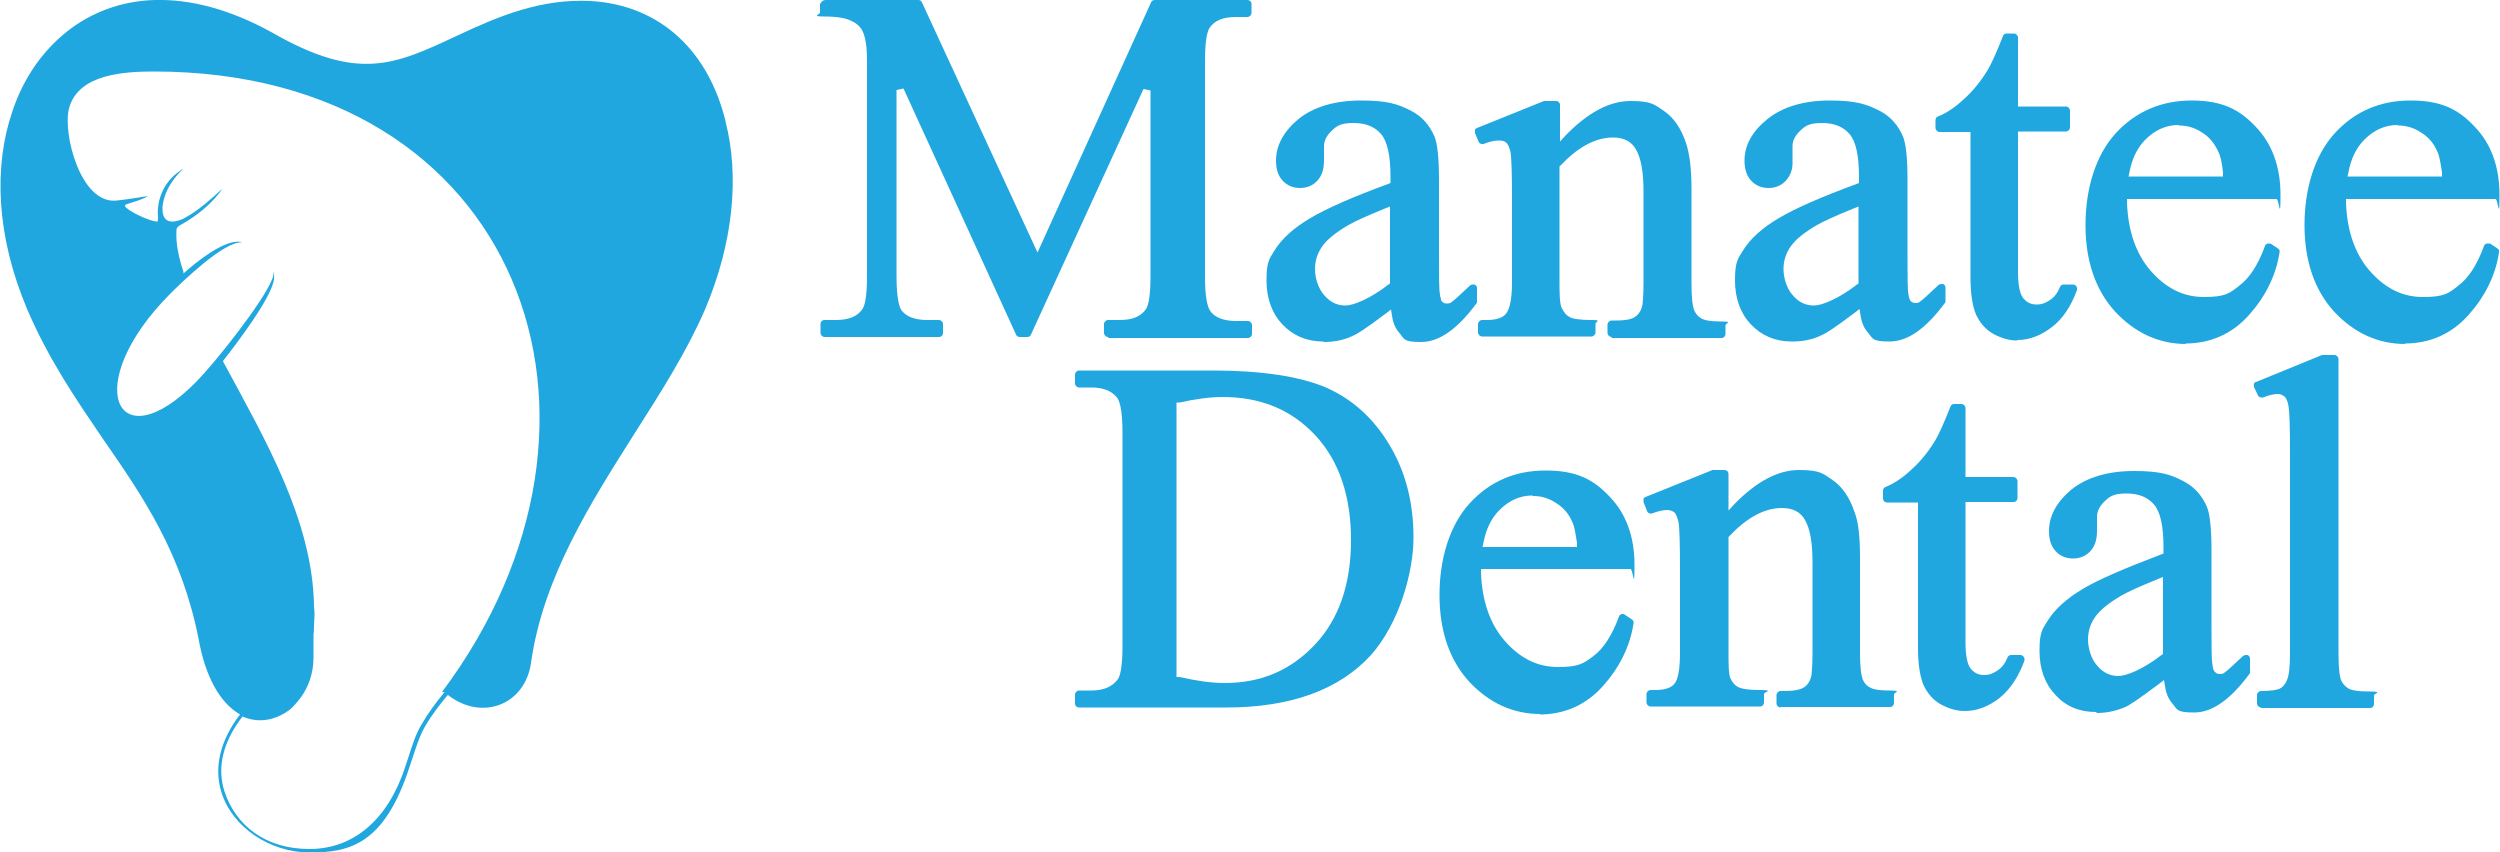 <?xml version="1.0" encoding="UTF-8"?>
<svg xmlns="http://www.w3.org/2000/svg" version="1.1" viewBox="0 0 500 170.5">
  <!-- Generator: Adobe Illustrator 29.0.0, SVG Export Plug-In . SVG Version: 2.1.0 Build 186)  -->
  <defs>
    <style>
      .st0 {
        fill: #21a7e0;
      }
    </style>
  </defs>
  <g id="Layer_2">
    <path class="st0" d="M221.6,67.4c-.4,0-.8-.4-.8-.8v-1.8c0-.4.4-.8.8-.8h2.3c2.6,0,4.3-.7,5.3-2.2.6-.9.9-3.2.9-6.6V18.1l-1.4-.3-22.5,49.1c-.1.3-.4.5-.7.5h-1.6c-.3,0-.6-.2-.7-.5l-22.5-49.2-1.4.3v37.1c0,4.8.6,6.5,1.1,7.1,1,1.2,2.7,1.8,5.1,1.8h2.3c.4,0,.8.4.8.8v1.8c0,.4-.3.8-.8.8h-22.9c-.4,0-.8-.4-.8-.8v-1.8c0-.4.3-.8.8-.8h2.3c2.5,0,4.3-.7,5.3-2.2.6-.9.9-3.2.9-6.6V12.2c0-2.8-.3-4.8-.9-6-.4-.8-1.1-1.5-2.2-2-1.1-.6-2.9-.9-5.5-.9s-.8-.4-.8-.8V.8C164.3.3,164.6,0,165.1,0h18.6c.3,0,.6.2.7.5l23.1,50L230.2.5c.1-.3.4-.5.7-.5h18.6c.4,0,.8.3.8.8v1.8c0,.4-.4.8-.8.8h-2.3c-2.6,0-4.3.7-5.3,2.2-.6.9-.9,3.2-.9,6.7v43c0,3.8.4,6.2,1.2,7.1,1,1.2,2.7,1.8,5.1,1.8h2.3c.4,0,.8.4.8.8v1.8c0,.4-.4.8-.8.8h-27.9Z"/>
    <path class="st0" d="M264.6,68.3c-3.3,0-6-1.2-8.1-3.4-2.1-2.2-3.2-5.2-3.2-8.8s.5-4.3,1.6-6c1.4-2.3,3.8-4.5,7.2-6.5,3.2-1.9,8.4-4.2,15.5-6.8l.5-.2v-1.2c0-4.2-.6-7.1-1.9-8.6-1.3-1.5-3.1-2.2-5.5-2.2s-3.3.5-4.3,1.5c-1,.9-1.6,2-1.6,3.1v2.9c0,1.7-.4,3-1.3,4-.9,1-2.1,1.5-3.5,1.5s-2.6-.5-3.5-1.5c-.9-1-1.3-2.3-1.3-4,0-3,1.5-5.8,4.5-8.3,3-2.4,7.2-3.7,12.5-3.7s7.4.7,10.1,2.1c2.1,1.1,3.6,2.8,4.6,5.1.6,1.5.9,4.4.9,8.8v15.1c0,4.2,0,6.8.2,7.7,0,.3.1.6.2.9v.2c-.1,0,.3.4.3.4.2.2.5.3.8.3s.7,0,.9-.2c.6-.4,1.9-1.6,3.8-3.4.1-.1.3-.2.6-.2s.2,0,.3,0c.3.1.5.4.5.7v2.7c0,.2,0,.3-.2.5-3.8,5.1-7.4,7.6-11,7.6s-3.3-.6-4.4-1.9c-.7-.8-1.2-1.9-1.4-3.4l-.2-1.2-.9.7c-4.5,3.4-5.9,4.2-6.6,4.5-1.8.9-3.8,1.3-5.9,1.3M277,41.7c-3.7,1.5-6.1,2.6-7.3,3.3-2.4,1.4-4.2,2.8-5.2,4.2-1,1.4-1.5,2.9-1.5,4.6s.6,3.9,1.9,5.3c1.2,1.4,2.6,2,4.2,2s5-1.4,8.6-4.2l.3-.2v-15.4l-1,.4Z"/>
    <path class="st0" d="M322.3,67.4c-.4,0-.8-.4-.8-.8v-1.7c0-.4.4-.8.8-.8h.9c2.4,0,3.4-.4,3.9-.8.7-.5,1.2-1.3,1.4-2.4,0-.3.2-1.2.2-4.4v-18.2c0-3.9-.5-6.7-1.5-8.4-.9-1.6-2.4-2.4-4.6-2.4-3.5,0-7,1.9-10.5,5.6l-.2.2v23.1c0,2,0,4.5.5,5.3.4.8.9,1.4,1.5,1.7.7.4,2.2.6,4.4.6s.8.3.8.8v1.7c0,.4-.4.8-.8.8h-21.9c-.4,0-.8-.4-.8-.8v-1.7c0-.4.4-.8.8-.8h1c2,0,3.3-.5,3.9-1.4.5-.7,1.1-2.3,1.1-6.1v-16.5c0-5.3-.1-8.5-.3-9.6-.3-1.2-.6-1.7-.9-1.9-.3-.3-.8-.4-1.5-.4s-1.8.2-3,.7c0,0-.2,0-.3,0-.3,0-.6-.2-.7-.5l-.7-1.7c0-.2,0-.4,0-.6,0-.2.2-.3.4-.4l13.4-5.4c0,0,.2,0,.3,0h2.1c.4,0,.8.3.8.8v7.3l1.2-1.3c4.4-4.5,8.7-6.8,12.9-6.8s4.8.7,6.7,2c1.9,1.3,3.4,3.4,4.4,6.4.7,2.1,1.1,5.1,1.1,9.2v19c0,2.7.2,4.5.6,5.4.3.6.7,1.1,1.4,1.5.5.3,1.6.6,4,.6s.8.3.8.8v1.7c0,.4-.3.8-.8.8h-21.9Z"/>
    <path class="st0" d="M358.3,68.3c-3.3,0-6-1.2-8.1-3.4-2.1-2.2-3.2-5.2-3.2-8.8s.5-4.3,1.6-6c1.4-2.3,3.8-4.5,7.2-6.5,3.2-1.9,8.4-4.2,15.5-6.8l.5-.2v-1.2c0-4.2-.6-7.1-1.9-8.6-1.3-1.5-3.1-2.2-5.5-2.2s-3.3.5-4.3,1.5c-1,.9-1.6,2-1.6,3.1v2.9c.1,1.7-.4,3-1.3,4-.9,1-2.1,1.5-3.5,1.5s-2.6-.5-3.5-1.5c-.9-1-1.3-2.3-1.3-4,0-3,1.5-5.8,4.6-8.3,3-2.4,7.2-3.7,12.4-3.7s7.4.7,10.1,2.1c2.1,1.1,3.6,2.8,4.6,5.1.6,1.5.9,4.3.9,8.8v15.1c0,4.2,0,6.8.2,7.7.1.8.3,1.1.4,1.3.4.3.6.4.9.4s.7,0,.9-.2c.6-.4,1.9-1.6,3.8-3.4.1-.1.3-.2.6-.2s.2,0,.3,0c.3.1.5.4.5.7v2.7c0,.2,0,.3-.2.5-3.8,5.1-7.4,7.6-11,7.6s-3.3-.6-4.4-1.9c-.7-.8-1.2-1.9-1.4-3.4l-.2-1.2-.9.7c-4.5,3.4-5.9,4.2-6.6,4.5-1.8.9-3.8,1.3-5.9,1.3M370.7,41.7c-3.7,1.5-6.1,2.6-7.3,3.3-2.4,1.4-4.2,2.8-5.2,4.2-1,1.4-1.5,2.9-1.5,4.6s.6,3.9,1.9,5.3c1.2,1.4,2.6,2,4.2,2s5-1.4,8.6-4.2l.3-.2v-15.4l-1,.4Z"/>
    <path class="st0" d="M403.4,68.1c-1.6,0-3.2-.5-4.7-1.3-1.6-.9-2.7-2.2-3.5-3.9-.7-1.7-1.1-4.1-1.1-7.4v-29.1h-6.2c-.4,0-.8-.4-.8-.8v-1.6c0-.3.2-.6.5-.7,1.7-.7,3.4-1.8,5.2-3.5,1.8-1.6,3.4-3.6,4.8-5.9.7-1.2,1.7-3.4,3-6.7.1-.3.4-.5.7-.5h1.5c.4,0,.8.4.8.8v13.8h9.6c.4,0,.8.4.8.8v3.4c0,.4-.4.8-.8.8h-9.6v28.1c0,2.7.4,4.5,1.1,5.3.7.8,1.5,1.2,2.6,1.2s1.8-.3,2.7-.9c.9-.6,1.5-1.4,2-2.6.1-.3.4-.5.7-.5h1.9c.4,0,.8.3.8.8s0,.2,0,.3c-1.2,3.3-2.9,5.8-5,7.4-2.2,1.7-4.5,2.6-6.9,2.6"/>
    <path class="st0" d="M437.3,68.8c-5.5,0-10.3-2.2-14.3-6.5-3.9-4.3-5.9-10.1-5.9-17.3s2-13.9,6-18.3c4-4.4,9.2-6.6,15.2-6.6s9.5,1.7,12.8,5.2c3.3,3.4,5,8,5,13.7s-.3.8-.8.8h-29.9v.7c.2,5.7,1.8,10.2,4.6,13.5,3.1,3.6,6.6,5.4,10.8,5.4s5.1-.7,7.1-2.3c2-1.5,3.7-4.1,5.1-7.9,0-.2.3-.4.5-.5,0,0,.2,0,.2,0,.2,0,.3,0,.4,0l1.5,1c.3.2.4.5.3.8-.7,4.6-2.8,8.8-6.1,12.5-3.4,3.8-7.7,5.7-12.8,5.7M435.7,25c-2.5,0-4.7,1-6.6,2.9-1.6,1.6-2.7,3.8-3.2,6.5l-.2.9h18.9v-.8c-.2-1.9-.5-3.3-.9-4.1-.8-1.7-1.8-3-3.3-3.9-1.5-1-3-1.4-4.6-1.4"/>
    <path class="st0" d="M481.1,68.8c-5.5,0-10.3-2.2-14.3-6.5-3.9-4.3-5.9-10.1-5.9-17.3s2-13.9,6-18.3c4-4.4,9.1-6.6,15.2-6.6s9.5,1.7,12.8,5.2c3.3,3.4,5,8,5,13.7s-.3.8-.8.8h-29.9v.7c.2,5.7,1.8,10.2,4.6,13.5,3.1,3.6,6.6,5.4,10.8,5.4s5.1-.7,7.1-2.3c2-1.5,3.7-4.1,5.1-7.9,0-.2.3-.4.5-.5,0,0,.2,0,.3,0,.2,0,.3,0,.4,0l1.5,1c.3.2.4.5.3.8-.7,4.6-2.8,8.8-6.1,12.5-3.4,3.8-7.7,5.7-12.8,5.7M479.5,25c-2.5,0-4.7,1-6.6,2.9-1.6,1.6-2.7,3.8-3.2,6.5l-.2.9h18.9v-.8c-.3-1.9-.5-3.3-.9-4.1-.7-1.7-1.8-3-3.3-3.9-1.5-1-3-1.4-4.6-1.4"/>
    <path class="st0" d="M308.1,142.8c-5.5,0-10.3-2.2-14.3-6.5-3.9-4.3-5.9-10.1-5.9-17.3s2-13.9,6-18.3c4-4.4,9.1-6.6,15.2-6.6s9.5,1.7,12.8,5.2c3.3,3.4,5,8,5,13.7s-.3.8-.8.8h-29.9v.7c.2,5.7,1.8,10.2,4.6,13.5,3.1,3.6,6.6,5.4,10.8,5.4s5.1-.7,7.1-2.2c2-1.5,3.7-4.1,5.1-7.9,0-.2.3-.4.5-.5,0,0,.2,0,.2,0,.1,0,.3,0,.4.1l1.5,1c.3.2.4.5.3.8-.7,4.6-2.8,8.8-6.1,12.5-3.4,3.8-7.7,5.7-12.8,5.7M306.5,99.1c-2.5,0-4.7,1-6.6,2.9-1.6,1.6-2.7,3.8-3.2,6.5l-.2.9h18.9v-.8c-.3-1.9-.5-3.3-.9-4.1-.7-1.7-1.8-3-3.3-3.9-1.5-1-3-1.4-4.6-1.4"/>
    <path class="st0" d="M356.1,141.5c-.4,0-.8-.4-.8-.8v-1.7c0-.4.4-.8.8-.8h.9c1.9,0,3.2-.3,3.9-.8.7-.5,1.2-1.3,1.4-2.4,0-.4.2-1.3.2-4.4v-18.2c0-3.9-.5-6.7-1.5-8.4-.9-1.6-2.4-2.4-4.6-2.4-3.5,0-7,1.9-10.5,5.6l-.2.2v23.1c0,1.9,0,4.4.4,5.2.4.8.9,1.4,1.5,1.7.4.2,1.4.6,4.4.6s.8.4.8.8v1.7c0,.4-.3.8-.8.8h-21.9c-.4,0-.8-.4-.8-.8v-1.7c0-.4.4-.8.8-.8h1c2,0,3.3-.5,3.9-1.4.5-.7,1-2.3,1-6.1v-16.5c0-5.3-.1-8.5-.3-9.6-.3-1.2-.6-1.7-.8-1.9-.4-.3-.9-.5-1.5-.5s-1.8.2-3,.7c0,0-.2,0-.3,0-.3,0-.6-.2-.7-.5l-.7-1.8c0-.2,0-.4,0-.6,0-.2.2-.3.4-.4l13.4-5.4c0,0,.2,0,.3,0h2.1c.4,0,.8.3.8.8v7.3l1.2-1.3c4.4-4.5,8.7-6.8,12.9-6.8s4.8.7,6.7,2c1.9,1.3,3.4,3.4,4.4,6.4.8,2,1.1,5,1.1,9.2v19c0,2.6.2,4.5.6,5.4.3.7.8,1.2,1.4,1.5.5.3,1.5.6,4,.6s.8.4.8.8v1.7c0,.4-.3.8-.8.8h-21.9Z"/>
    <path class="st0" d="M392.9,142.2c-1.6,0-3.2-.5-4.7-1.3-1.6-.9-2.7-2.2-3.5-3.9-.7-1.7-1.1-4.1-1.1-7.4v-29.1h-6.2c-.4,0-.8-.3-.8-.8v-1.6c0-.3.2-.6.5-.7,1.7-.7,3.4-1.8,5.2-3.5,1.8-1.6,3.4-3.6,4.8-5.9.7-1.2,1.7-3.4,3-6.7.1-.3.4-.5.7-.5h1.5c.4,0,.8.4.8.8v13.8h9.6c.4,0,.8.4.8.8v3.4c0,.4-.3.8-.8.8h-9.6v28.1c0,2.7.4,4.5,1.1,5.3.7.8,1.5,1.2,2.6,1.2s1.8-.3,2.7-.9c.9-.6,1.5-1.4,2-2.6.1-.3.4-.5.7-.5h1.9c.4,0,.8.4.8.8s0,.2,0,.3c-1.2,3.3-2.9,5.8-5,7.5-2.2,1.7-4.5,2.6-6.9,2.6"/>
    <path class="st0" d="M419.2,142.4c-3.3,0-6-1.1-8.1-3.4-2.1-2.2-3.2-5.2-3.2-8.8s.5-4.3,1.6-6c1.4-2.3,3.8-4.5,7.2-6.5,3.2-1.9,8.4-4.1,15.5-6.8l.5-.2v-1.2c0-4.2-.6-7.1-1.9-8.6-1.3-1.5-3.1-2.2-5.5-2.2s-3.3.5-4.3,1.5c-1,.9-1.6,2-1.6,3.1v2.9c0,1.7-.4,3-1.3,4-.9,1-2.1,1.5-3.5,1.5s-2.6-.5-3.5-1.5c-.9-1-1.3-2.3-1.3-4,0-3,1.5-5.8,4.5-8.3,3-2.4,7.2-3.7,12.5-3.7s7.4.7,10,2.1c2.1,1.1,3.6,2.8,4.6,5.1.6,1.5.9,4.4.9,8.8v15.1c0,4.2,0,6.8.2,7.7.1.9.3,1.2.5,1.4.3.3.6.4.9.4s.7,0,.9-.2c.6-.4,1.9-1.6,3.8-3.4.2-.1.3-.2.6-.2s.2,0,.3,0c.3.1.5.4.5.7v2.7c0,.2,0,.3-.2.5-3.8,5.1-7.4,7.6-11,7.6s-3.3-.6-4.4-1.9c-.7-.8-1.2-1.9-1.4-3.4l-.2-1.2-.9.7c-4.5,3.4-5.9,4.2-6.6,4.6-1.8.8-3.8,1.3-5.9,1.3M431.6,115.8c-3.7,1.5-6.1,2.6-7.3,3.3-2.4,1.4-4.2,2.8-5.2,4.2-1,1.4-1.5,2.9-1.5,4.6s.6,3.9,1.9,5.3c1.2,1.4,2.6,2,4.2,2s5-1.4,8.6-4.2l.3-.2v-15.4l-1,.4Z"/>
    <path class="st0" d="M452.2,141.5c-.4,0-.8-.4-.8-.8v-1.7c0-.4.4-.8.8-.8,1.9,0,3.2-.2,3.8-.5.6-.3,1.1-.9,1.4-1.7.4-.9.6-2.7.6-5.3v-40.4c0-5-.1-8-.3-9.1-.2-1.2-.6-1.7-.8-1.9-.4-.3-.8-.5-1.4-.5s-1.7.2-2.9.7c-.1,0-.2,0-.3,0-.3,0-.6-.2-.7-.4l-.8-1.7c0-.2-.1-.4,0-.6,0-.2.2-.4.4-.4l13.2-5.4c0,0,.2,0,.3,0h2.2c.4,0,.8.4.8.8v59c0,3.3.3,4.7.5,5.2.3.7.8,1.3,1.5,1.7.5.3,1.6.6,4.3.6s.8.4.8.8v1.7c0,.4-.3.8-.8.8h-21.7Z"/>
    <path class="st0" d="M215.8,141.5c-.4,0-.8-.3-.8-.8v-1.8c0-.4.4-.8.8-.8h2.5c2.5,0,4.2-.8,5.3-2.3.6-.9.9-3.3.9-6.7v-42.5c0-5.1-.7-6.7-1.2-7.2-1.1-1.3-2.8-1.9-5-1.9h-2.5c-.4,0-.8-.4-.8-.8v-1.8c0-.4.4-.8.8-.8h26.7c9.9,0,17.5,1.2,22.7,3.4,5.2,2.3,9.5,6.1,12.7,11.5,3.2,5.3,4.8,11.5,4.8,18.5s-2.9,17.2-8.5,23.5c-6.4,7-16.1,10.5-29,10.5h-29.3ZM244.5,79.4c-2.5,0-5.4.4-8.6,1.1h-.6v54.9h.6c3.5.8,6.5,1.2,9,1.2,7.3,0,13.2-2.5,18.1-7.7,4.8-5.1,7.2-12.1,7.2-20.9s-2.4-15.9-7.2-21c-4.8-5.1-10.9-7.6-18.5-7.6"/>
  </g>
  <g id="Layer_3">
    <path class="st0" d="M145.1,24.2c-1.7-6.9-4.9-12.7-9.5-16.9-4.5-4.1-10.4-6.7-17.5-7.1-9.9-.5-18.3,3-26.6,6.9-12.6,5.9-19.8,9.3-37.1-.6C45.9,1.8,38-.2,30.9,0c-6.7.2-12.7,2.5-17.5,6.3-4.9,3.9-8.7,9.3-10.9,15.9-3.8,11-3.3,25,3,39.8,4.3,10,9.8,18,15.1,25.8,8,11.5,15.7,22.8,19.1,39.9,1.4,7.9,4.4,12.8,8,15,.1,0,.2.1.3.2-3.9,5.1-5.3,10.5-3.7,15.6,2.2,7,9.7,12,17.7,12s14.9-1.7,19.9-17.1c.2-.5.3-1,.5-1.5.8-2.4,1.5-4.7,2.6-6.6,1.4-2.4,2.9-4.3,4.3-6,0-.1.2-.2.3-.3,2.8,2.2,6.5,3.3,10.2,2,3.3-1.2,5.8-4.2,6.4-8.4,2.4-17.1,11.9-32,20.9-46.2,5.3-8.3,10.4-16.4,13.9-24.5,5.7-13.4,6.9-26.8,4.1-37.6ZM88.9,138.4s0,0,0,0c0,.1-.2.2-.3.4-1.4,1.7-2.9,3.7-4.3,6.1-1.2,2-1.9,4.3-2.7,6.8-.2.5-.3,1-.5,1.5-3.4,10.6-10.3,16.6-19.2,16.6s-14.8-4.8-17-11.5c-1.6-4.9-.2-10.1,3.6-15,3.2,1.4,6.6.8,9.5-1.4.6-.5,1.3-1.3,2-2.2,1.7-2.2,2.7-5.1,2.7-8.2v-4.7c.1,0,.1-2.5.2-3.7,0-.4,0-1.1-.1-2-.3-17.1-9.9-33.4-17.8-48.1-.3-.5-.2-.3-.4-.8,2.5-3.2,9.8-12.7,10.2-16.4.1-1-.1-1.5-.1-1.5,0,.5,0,1-.3,1.6-1.9,4.7-11.3,16.5-15,20.3-16.2,16.6-23.5.7-5.3-17.5,2.2-2.2,10.9-10.7,14.4-10.2-.1,0-.2,0-.3-.1-3.2-.7-9.2,4.2-11.4,6.2,0,0-.1.1-.1.1,0,0,0-.2,0-.3-.9-2.7-1.6-5.7-1.4-8.4,0-.5.4-.8.8-1,3.1-1.7,6.5-4.4,8.4-7.3,0,0,0,0,0,0,0,0-.1.1-.2.2-2.2,2-4.5,4.1-7.2,5.6-.5.3-1,.5-1.4.6-2.9.9-3.5-1.2-3.1-3.5.5-2.6,2-4.9,4-6.8-.2,0-.3.2-.5.3-3.5,2.3-4.8,6.1-4.5,9.3,0,.8,0,1-.4.9-1.6-.2-5.1-1.9-6-2.8-.2-.2-.3-.5,0-.6,1.3-.5,3.2-.9,4.4-1.7h0s-4.1.7-6.2.9c-7.3.9-10.9-13.5-9.6-18.4,1.8-6.9,11-7.4,17.1-7.4,73,.1,98.4,69.5,57.5,124.1Z"/>
  </g>
</svg>